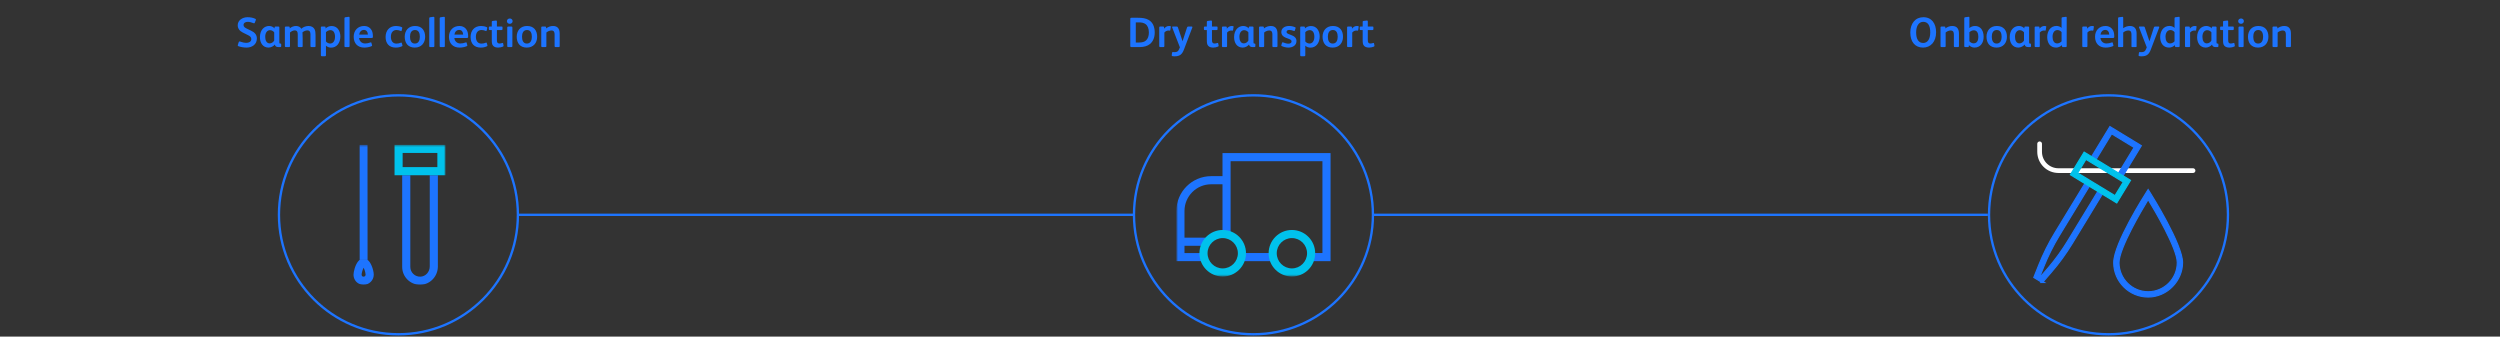 <svg width="1062" height="143" viewBox="0 0 1062 143" fill="none" xmlns="http://www.w3.org/2000/svg">
<rect x="0" y="0" width="1062" height="143" fill="#333333" stroke="none"/>
<path d="M109.119 16.364C109.119 18.866 107.085 20.216 104.745 20.216C103.665 20.216 102.387 20.018 101.307 19.64C100.983 19.514 100.947 19.316 101.037 19.064L101.415 17.894C101.469 17.714 101.559 17.606 101.739 17.606C101.811 17.606 101.901 17.624 102.009 17.66C102.855 17.966 103.791 18.2 104.691 18.2C105.663 18.2 106.761 17.732 106.761 16.598C106.761 15.77 106.149 15.32 105.447 14.978L103.107 13.808C101.829 13.178 100.983 12.116 100.983 10.712C100.983 8.516 103.143 7.31 105.141 7.31C106.329 7.31 107.319 7.49 108.363 7.94C108.597 8.048 108.723 8.156 108.723 8.3C108.723 8.372 108.705 8.444 108.669 8.534L108.237 9.632C108.165 9.83 108.057 9.902 107.931 9.902C107.841 9.902 107.751 9.866 107.643 9.83C106.905 9.524 105.987 9.272 105.267 9.272C104.421 9.272 103.449 9.632 103.449 10.64C103.449 11.378 104.133 11.81 104.727 12.098L106.725 13.07C108.147 13.754 109.119 14.708 109.119 16.364ZM119.452 18.812V19.658C119.452 19.874 119.308 20 119.092 20H118.228C117.292 20 116.878 19.55 116.752 18.938H116.716C116.266 19.604 115.096 20.216 114.106 20.216C111.568 20.216 110.416 18.128 110.416 15.788C110.416 12.674 112.288 11.036 114.304 11.036C115.258 11.036 116.158 11.468 116.608 12.08L116.644 11.594C116.662 11.396 116.806 11.27 117.022 11.27H118.282C118.516 11.27 118.66 11.396 118.66 11.666V17.912C118.66 18.164 118.696 18.344 118.768 18.434C118.822 18.488 118.894 18.506 118.984 18.506H119.128C119.344 18.506 119.452 18.578 119.452 18.812ZM116.482 17.21V13.736C116.122 13.214 115.384 12.818 114.7 12.818C113.602 12.818 112.666 13.754 112.666 15.644C112.666 17.156 113.242 18.434 114.574 18.434C115.456 18.434 116.212 17.768 116.482 17.21ZM134.043 14.996V19.55C134.043 19.874 133.917 20 133.611 20H132.351C132.027 20 131.883 19.874 131.883 19.55V14.618C131.883 13.646 131.631 12.908 130.533 12.908C129.849 12.908 129.057 13.268 128.499 13.718C128.535 13.88 128.571 16.292 128.571 16.544V19.55C128.571 19.874 128.445 20 128.139 20H126.951C126.627 20 126.483 19.874 126.483 19.55V14.618C126.483 13.664 126.285 12.908 125.187 12.908C124.485 12.908 123.765 13.304 123.189 13.808V19.55C123.189 19.874 123.045 20 122.739 20H121.479C121.155 20 121.011 19.874 121.011 19.55V11.684C121.011 11.396 121.173 11.27 121.443 11.27H122.613C122.883 11.27 123.045 11.36 123.063 11.612L123.081 12.062C123.819 11.414 124.791 11.036 125.727 11.036C126.825 11.036 127.599 11.522 128.013 12.206C128.823 11.432 129.993 11.036 131.091 11.036C132.405 11.036 133.233 11.684 133.611 12.386C133.953 13.052 134.043 13.844 134.043 14.996ZM144.584 15.518C144.584 16.886 144.17 18.128 143.414 19.01C142.748 19.766 141.812 20.234 140.642 20.234C139.814 20.234 138.986 19.928 138.464 19.388V23.42C138.464 23.78 138.302 23.888 137.996 23.888H136.736C136.448 23.888 136.304 23.726 136.304 23.42V11.684C136.304 11.378 136.448 11.27 136.736 11.27H137.816C138.122 11.27 138.284 11.342 138.302 11.612L138.32 12.098C138.842 11.504 139.868 11.054 140.84 11.054C142.028 11.054 142.856 11.504 143.45 12.152C144.224 12.998 144.584 14.258 144.584 15.518ZM142.316 15.626C142.316 14.78 142.154 14.042 141.794 13.538C141.452 13.052 140.948 12.8 140.318 12.8C139.652 12.8 138.824 13.232 138.464 13.682V17.606C138.824 18.092 139.544 18.488 140.228 18.488C140.858 18.488 141.362 18.2 141.668 17.822C142.118 17.264 142.316 16.508 142.316 15.626ZM148.501 7.526V19.55C148.501 19.856 148.357 20 148.105 20H146.737C146.485 20 146.323 19.874 146.323 19.568V7.76C146.323 7.454 146.449 7.364 146.683 7.328L148.141 7.13C148.357 7.13 148.501 7.238 148.501 7.526ZM155.109 18.47C155.865 18.47 156.621 18.308 157.323 18.038C157.521 17.966 157.701 17.93 157.773 18.2L158.025 19.118C158.043 19.208 158.061 19.28 158.061 19.334C158.061 19.46 157.989 19.55 157.773 19.64C156.891 20.036 155.685 20.216 154.749 20.216C151.923 20.216 150.249 18.416 150.249 15.608C150.249 12.908 152.031 11.036 154.713 11.036C155.811 11.036 156.711 11.45 157.341 12.116C158.169 12.98 158.403 14.114 158.403 15.338V15.608C158.403 16.04 158.259 16.13 157.809 16.13H152.535C152.679 17.516 153.687 18.47 155.109 18.47ZM152.571 14.708H156.261C156.261 14.672 156.261 14.546 156.261 14.51C156.225 13.574 155.685 12.71 154.587 12.71C153.417 12.71 152.715 13.646 152.571 14.708ZM168.39 18.524C169.164 18.524 169.65 18.38 170.28 18.128C170.478 18.056 170.604 18.038 170.676 18.29L170.91 19.082C170.946 19.208 170.964 19.316 170.964 19.388C170.964 19.532 170.874 19.604 170.712 19.676C169.848 20.072 169.056 20.216 168.102 20.216C165.33 20.216 163.8 18.488 163.8 15.716C163.8 12.926 165.474 11.036 168.264 11.036C169.074 11.036 169.92 11.198 170.676 11.54C170.91 11.648 170.91 11.774 170.856 12.008L170.622 12.962C170.586 13.124 170.514 13.214 170.406 13.214C170.352 13.214 170.28 13.178 170.208 13.142C169.686 12.926 169.11 12.746 168.48 12.746C166.932 12.746 166.05 13.844 166.05 15.608C166.05 17.336 166.842 18.524 168.39 18.524ZM180.599 15.626C180.599 18.218 179.015 20.216 176.207 20.216C173.273 20.216 171.923 18.236 171.923 15.608C171.923 13.016 173.507 11.036 176.315 11.036C179.249 11.036 180.599 12.98 180.599 15.626ZM178.349 15.626C178.349 14.15 177.881 12.746 176.297 12.746C174.695 12.746 174.173 14.132 174.173 15.572C174.173 17.048 174.623 18.506 176.225 18.506C177.809 18.506 178.349 17.102 178.349 15.626ZM184.519 7.526V19.55C184.519 19.856 184.375 20 184.123 20H182.755C182.503 20 182.341 19.874 182.341 19.568V7.76C182.341 7.454 182.467 7.364 182.701 7.328L184.159 7.13C184.375 7.13 184.519 7.238 184.519 7.526ZM188.966 7.526V19.55C188.966 19.856 188.822 20 188.57 20H187.202C186.95 20 186.788 19.874 186.788 19.568V7.76C186.788 7.454 186.914 7.364 187.148 7.328L188.606 7.13C188.822 7.13 188.966 7.238 188.966 7.526ZM195.574 18.47C196.33 18.47 197.086 18.308 197.788 18.038C197.986 17.966 198.166 17.93 198.238 18.2L198.49 19.118C198.508 19.208 198.526 19.28 198.526 19.334C198.526 19.46 198.454 19.55 198.238 19.64C197.356 20.036 196.15 20.216 195.214 20.216C192.388 20.216 190.714 18.416 190.714 15.608C190.714 12.908 192.496 11.036 195.178 11.036C196.276 11.036 197.176 11.45 197.806 12.116C198.634 12.98 198.868 14.114 198.868 15.338V15.608C198.868 16.04 198.724 16.13 198.274 16.13H193C193.144 17.516 194.152 18.47 195.574 18.47ZM193.036 14.708H196.726C196.726 14.672 196.726 14.546 196.726 14.51C196.69 13.574 196.15 12.71 195.052 12.71C193.882 12.71 193.18 13.646 193.036 14.708ZM204.495 18.524C205.269 18.524 205.755 18.38 206.385 18.128C206.583 18.056 206.709 18.038 206.781 18.29L207.015 19.082C207.051 19.208 207.069 19.316 207.069 19.388C207.069 19.532 206.979 19.604 206.817 19.676C205.953 20.072 205.161 20.216 204.207 20.216C201.435 20.216 199.905 18.488 199.905 15.716C199.905 12.926 201.579 11.036 204.369 11.036C205.179 11.036 206.025 11.198 206.781 11.54C207.015 11.648 207.015 11.774 206.961 12.008L206.727 12.962C206.691 13.124 206.619 13.214 206.511 13.214C206.457 13.214 206.385 13.178 206.313 13.142C205.791 12.926 205.215 12.746 204.585 12.746C203.037 12.746 202.155 13.844 202.155 15.608C202.155 17.336 202.947 18.524 204.495 18.524ZM212.169 18.488C212.619 18.488 212.997 18.38 213.321 18.272C213.393 18.254 213.465 18.236 213.519 18.236C213.627 18.236 213.699 18.29 213.735 18.452L213.915 19.352C213.951 19.568 213.879 19.712 213.663 19.802C213.105 20.036 212.367 20.216 211.647 20.216C210.729 20.216 209.937 19.982 209.487 19.46C208.929 18.83 208.911 18.092 208.911 16.778V12.764H208.065C207.723 12.764 207.669 12.692 207.669 12.314V11.63C207.669 11.414 207.777 11.27 207.993 11.27H208.911V9.308C208.911 9.002 209.073 8.912 209.361 8.876L210.747 8.714C210.981 8.714 211.089 8.84 211.089 9.11V11.27H213.123C213.339 11.27 213.465 11.342 213.465 11.576V12.422C213.465 12.638 213.321 12.764 213.105 12.764H211.089V16.886C211.089 17.426 211.125 17.822 211.323 18.11C211.485 18.344 211.737 18.488 212.169 18.488ZM217.765 8.984C217.765 9.686 217.153 10.118 216.559 10.118C215.965 10.118 215.335 9.722 215.335 9.002C215.335 8.282 215.929 7.85 216.559 7.85C217.171 7.85 217.765 8.264 217.765 8.984ZM217.657 11.684V19.55C217.657 19.874 217.513 20 217.207 20H215.947C215.623 20 215.479 19.874 215.479 19.55V11.684C215.479 11.378 215.659 11.27 215.947 11.27H217.207C217.495 11.27 217.657 11.36 217.657 11.684ZM228.183 15.626C228.183 18.218 226.599 20.216 223.791 20.216C220.857 20.216 219.507 18.236 219.507 15.608C219.507 13.016 221.091 11.036 223.899 11.036C226.833 11.036 228.183 12.98 228.183 15.626ZM225.933 15.626C225.933 14.15 225.465 12.746 223.881 12.746C222.279 12.746 221.757 14.132 221.757 15.572C221.757 17.048 222.207 18.506 223.809 18.506C225.393 18.506 225.933 17.102 225.933 15.626ZM237.755 14.258V19.532C237.755 19.838 237.647 20 237.323 20H236.027C235.703 20 235.595 19.838 235.595 19.532V14.636C235.595 13.646 235.325 12.944 234.227 12.944C233.525 12.944 232.661 13.322 232.103 13.808V19.55C232.103 19.856 231.977 20 231.671 20H230.357C230.087 20 229.925 19.856 229.925 19.568V11.72C229.925 11.432 230.051 11.27 230.375 11.27H231.545C231.797 11.27 231.959 11.342 231.977 11.612L231.995 12.08C232.823 11.414 233.867 11.036 234.911 11.036C236.927 11.036 237.755 12.296 237.755 14.258Z" fill="#1D74FF"/>
<path d="M490.527 13.826C490.527 15.986 489.789 17.606 488.565 18.65C487.449 19.586 485.883 20 484.101 20H480.663C480.303 20 480.141 19.91 480.141 19.496V8.084C480.141 7.706 480.249 7.544 480.699 7.544H483.291C485.361 7.544 486.765 7.778 487.953 8.462C489.573 9.398 490.527 11.162 490.527 13.826ZM488.043 13.808C488.043 12.17 487.557 10.928 486.639 10.244C485.901 9.704 484.947 9.506 483.795 9.506H482.481V18.056H483.867C485.109 18.056 486.153 17.858 486.909 17.102C487.629 16.382 488.043 15.302 488.043 13.808ZM496.69 11.036C496.834 11.036 497.032 11.054 497.194 11.108C497.32 11.144 497.374 11.198 497.374 11.342C497.374 11.396 497.32 11.738 497.158 12.782C497.122 12.998 497.014 13.052 496.834 13.016C496.69 12.98 496.51 12.962 496.348 12.962C495.736 12.962 495.07 13.286 494.62 13.826V19.55C494.62 19.838 494.494 20 494.188 20H492.874C492.586 20 492.442 19.856 492.442 19.55V11.72C492.442 11.36 492.622 11.27 492.892 11.27H494.044C494.332 11.27 494.494 11.36 494.494 11.612L494.512 12.188C495.07 11.486 495.682 11.036 496.69 11.036ZM506.531 11.522C506.531 11.576 506.513 11.63 506.495 11.702L502.949 21.026C502.139 23.168 501.131 23.924 498.971 23.924C498.629 23.924 498.323 23.906 498.017 23.834C497.711 23.78 497.729 23.6 497.765 23.366L497.891 22.43C497.927 22.196 498.017 22.106 498.215 22.106C498.449 22.106 498.719 22.16 498.935 22.16C500.051 22.16 500.519 21.764 500.879 20.918L501.221 20.108L497.945 11.666C497.927 11.612 497.909 11.576 497.909 11.522C497.909 11.378 498.017 11.27 498.179 11.27H499.907C500.159 11.27 500.285 11.396 500.357 11.576L502.355 17.534L504.245 11.684C504.335 11.396 504.479 11.27 504.785 11.27H506.243C506.423 11.27 506.531 11.378 506.531 11.522ZM515.924 18.488C516.374 18.488 516.752 18.38 517.076 18.272C517.148 18.254 517.22 18.236 517.274 18.236C517.382 18.236 517.454 18.29 517.49 18.452L517.67 19.352C517.706 19.568 517.634 19.712 517.418 19.802C516.86 20.036 516.122 20.216 515.402 20.216C514.484 20.216 513.692 19.982 513.242 19.46C512.684 18.83 512.666 18.092 512.666 16.778V12.764H511.82C511.478 12.764 511.424 12.692 511.424 12.314V11.63C511.424 11.414 511.532 11.27 511.748 11.27H512.666V9.308C512.666 9.002 512.828 8.912 513.116 8.876L514.502 8.714C514.736 8.714 514.844 8.84 514.844 9.11V11.27H516.878C517.094 11.27 517.22 11.342 517.22 11.576V12.422C517.22 12.638 517.076 12.764 516.86 12.764H514.844V16.886C514.844 17.426 514.88 17.822 515.078 18.11C515.24 18.344 515.492 18.488 515.924 18.488ZM523.338 11.036C523.482 11.036 523.68 11.054 523.842 11.108C523.968 11.144 524.022 11.198 524.022 11.342C524.022 11.396 523.968 11.738 523.806 12.782C523.77 12.998 523.662 13.052 523.482 13.016C523.338 12.98 523.158 12.962 522.996 12.962C522.384 12.962 521.718 13.286 521.268 13.826V19.55C521.268 19.838 521.142 20 520.836 20H519.522C519.234 20 519.09 19.856 519.09 19.55V11.72C519.09 11.36 519.27 11.27 519.54 11.27H520.692C520.98 11.27 521.142 11.36 521.142 11.612L521.16 12.188C521.718 11.486 522.33 11.036 523.338 11.036ZM533.281 18.812V19.658C533.281 19.874 533.137 20 532.921 20H532.057C531.121 20 530.707 19.55 530.581 18.938H530.545C530.095 19.604 528.925 20.216 527.935 20.216C525.397 20.216 524.245 18.128 524.245 15.788C524.245 12.674 526.117 11.036 528.133 11.036C529.087 11.036 529.987 11.468 530.437 12.08L530.473 11.594C530.491 11.396 530.635 11.27 530.851 11.27H532.111C532.345 11.27 532.489 11.396 532.489 11.666V17.912C532.489 18.164 532.525 18.344 532.597 18.434C532.651 18.488 532.723 18.506 532.813 18.506H532.957C533.173 18.506 533.281 18.578 533.281 18.812ZM530.311 17.21V13.736C529.951 13.214 529.213 12.818 528.529 12.818C527.431 12.818 526.495 13.754 526.495 15.644C526.495 17.156 527.071 18.434 528.403 18.434C529.285 18.434 530.041 17.768 530.311 17.21ZM542.67 14.258V19.532C542.67 19.838 542.562 20 542.238 20H540.942C540.618 20 540.51 19.838 540.51 19.532V14.636C540.51 13.646 540.24 12.944 539.142 12.944C538.44 12.944 537.576 13.322 537.018 13.808V19.55C537.018 19.856 536.892 20 536.586 20H535.272C535.002 20 534.84 19.856 534.84 19.568V11.72C534.84 11.432 534.966 11.27 535.29 11.27H536.46C536.712 11.27 536.874 11.342 536.892 11.612L536.91 12.08C537.738 11.414 538.782 11.036 539.826 11.036C541.842 11.036 542.67 12.296 542.67 14.258ZM550.744 17.426C550.744 19.316 549.106 20.216 547.27 20.216C546.334 20.216 545.308 19.946 544.498 19.586C544.336 19.514 544.282 19.406 544.282 19.298C544.282 19.244 544.3 19.19 544.318 19.136L544.606 18.218C544.66 18.038 544.75 17.966 544.876 17.966C544.93 17.966 544.984 17.966 545.056 18.002C545.848 18.326 546.694 18.56 547.324 18.56C548.116 18.56 548.656 18.2 548.656 17.606C548.656 17.102 548.314 16.832 547.576 16.544L546.154 16.004C545.128 15.626 544.3 14.834 544.3 13.61C544.3 11.846 545.956 11.036 547.558 11.036C548.422 11.036 549.268 11.18 550.168 11.576C550.312 11.648 550.384 11.72 550.384 11.828C550.384 11.882 550.366 11.936 550.348 12.008L550.042 12.98C550.006 13.106 549.916 13.178 549.79 13.178C549.736 13.178 549.664 13.16 549.61 13.142C549.016 12.908 548.242 12.71 547.666 12.71C546.91 12.71 546.532 13.124 546.532 13.538C546.532 13.934 546.73 14.186 547.414 14.456L549.034 15.122C549.988 15.518 550.744 16.256 550.744 17.426ZM560.61 15.518C560.61 16.886 560.196 18.128 559.44 19.01C558.774 19.766 557.838 20.234 556.668 20.234C555.84 20.234 555.012 19.928 554.49 19.388V23.42C554.49 23.78 554.328 23.888 554.022 23.888H552.762C552.474 23.888 552.33 23.726 552.33 23.42V11.684C552.33 11.378 552.474 11.27 552.762 11.27H553.842C554.148 11.27 554.31 11.342 554.328 11.612L554.346 12.098C554.868 11.504 555.894 11.054 556.866 11.054C558.054 11.054 558.882 11.504 559.476 12.152C560.25 12.998 560.61 14.258 560.61 15.518ZM558.342 15.626C558.342 14.78 558.18 14.042 557.82 13.538C557.478 13.052 556.974 12.8 556.344 12.8C555.678 12.8 554.85 13.232 554.49 13.682V17.606C554.85 18.092 555.57 18.488 556.254 18.488C556.884 18.488 557.388 18.2 557.694 17.822C558.144 17.264 558.342 16.508 558.342 15.626ZM570.504 15.626C570.504 18.218 568.92 20.216 566.112 20.216C563.178 20.216 561.828 18.236 561.828 15.608C561.828 13.016 563.412 11.036 566.22 11.036C569.154 11.036 570.504 12.98 570.504 15.626ZM568.254 15.626C568.254 14.15 567.786 12.746 566.202 12.746C564.6 12.746 564.078 14.132 564.078 15.572C564.078 17.048 564.528 18.506 566.13 18.506C567.714 18.506 568.254 17.102 568.254 15.626ZM576.494 11.036C576.638 11.036 576.836 11.054 576.998 11.108C577.124 11.144 577.178 11.198 577.178 11.342C577.178 11.396 577.124 11.738 576.962 12.782C576.926 12.998 576.818 13.052 576.638 13.016C576.494 12.98 576.314 12.962 576.152 12.962C575.54 12.962 574.874 13.286 574.424 13.826V19.55C574.424 19.838 574.298 20 573.992 20H572.678C572.39 20 572.246 19.856 572.246 19.55V11.72C572.246 11.36 572.426 11.27 572.696 11.27H573.848C574.136 11.27 574.298 11.36 574.298 11.612L574.316 12.188C574.874 11.486 575.486 11.036 576.494 11.036ZM582.123 18.488C582.573 18.488 582.951 18.38 583.275 18.272C583.347 18.254 583.419 18.236 583.473 18.236C583.581 18.236 583.653 18.29 583.689 18.452L583.869 19.352C583.905 19.568 583.833 19.712 583.617 19.802C583.059 20.036 582.321 20.216 581.601 20.216C580.683 20.216 579.891 19.982 579.441 19.46C578.883 18.83 578.865 18.092 578.865 16.778V12.764H578.019C577.677 12.764 577.623 12.692 577.623 12.314V11.63C577.623 11.414 577.731 11.27 577.947 11.27H578.865V9.308C578.865 9.002 579.027 8.912 579.315 8.876L580.701 8.714C580.935 8.714 581.043 8.84 581.043 9.11V11.27H583.077C583.293 11.27 583.419 11.342 583.419 11.576V12.422C583.419 12.638 583.275 12.764 583.059 12.764H581.043V16.886C581.043 17.426 581.079 17.822 581.277 18.11C581.439 18.344 581.691 18.488 582.123 18.488Z" fill="#1D74FF"/>
<path d="M822.455 13.7C822.455 17.768 820.133 20.216 816.911 20.216C813.473 20.216 811.493 17.714 811.493 13.808C811.493 9.938 813.653 7.31 817.037 7.31C820.601 7.31 822.455 10.01 822.455 13.7ZM819.971 13.754C819.971 10.73 818.909 9.272 816.983 9.272C815.183 9.272 813.977 10.946 813.977 13.754C813.977 16.742 815.075 18.254 816.983 18.254C818.765 18.254 819.971 16.688 819.971 13.754ZM832.162 14.258V19.532C832.162 19.838 832.054 20 831.73 20H830.434C830.11 20 830.002 19.838 830.002 19.532V14.636C830.002 13.646 829.732 12.944 828.634 12.944C827.932 12.944 827.068 13.322 826.51 13.808V19.55C826.51 19.856 826.384 20 826.078 20H824.764C824.494 20 824.332 19.856 824.332 19.568V11.72C824.332 11.432 824.458 11.27 824.782 11.27H825.952C826.204 11.27 826.366 11.342 826.384 11.612L826.402 12.08C827.23 11.414 828.274 11.036 829.318 11.036C831.334 11.036 832.162 12.296 832.162 14.258ZM842.648 15.644C842.648 18.128 841.37 20.216 838.688 20.216C837.878 20.216 836.906 19.748 836.402 19.19L836.33 19.784C836.312 19.946 836.168 20 835.934 20H834.854C834.548 20 834.422 19.856 834.422 19.55V7.814C834.422 7.526 834.494 7.364 834.782 7.328L836.294 7.13C836.474 7.13 836.6 7.202 836.6 7.49V11.918C837.176 11.414 838.04 11.036 838.976 11.036C839.966 11.036 840.704 11.36 841.28 11.882C842.234 12.728 842.648 14.132 842.648 15.644ZM840.398 15.662C840.398 14.204 839.948 12.872 838.454 12.872C837.788 12.872 837.086 13.232 836.6 13.682V17.534C837.032 18.02 837.698 18.416 838.364 18.416C839.93 18.416 840.398 17.066 840.398 15.662ZM852.543 15.626C852.543 18.218 850.959 20.216 848.151 20.216C845.217 20.216 843.867 18.236 843.867 15.608C843.867 13.016 845.451 11.036 848.259 11.036C851.193 11.036 852.543 12.98 852.543 15.626ZM850.293 15.626C850.293 14.15 849.825 12.746 848.241 12.746C846.639 12.746 846.117 14.132 846.117 15.572C846.117 17.048 846.567 18.506 848.169 18.506C849.753 18.506 850.293 17.102 850.293 15.626ZM862.763 18.812V19.658C862.763 19.874 862.619 20 862.403 20H861.539C860.603 20 860.189 19.55 860.063 18.938H860.027C859.577 19.604 858.407 20.216 857.417 20.216C854.879 20.216 853.727 18.128 853.727 15.788C853.727 12.674 855.599 11.036 857.615 11.036C858.569 11.036 859.469 11.468 859.919 12.08L859.955 11.594C859.973 11.396 860.117 11.27 860.333 11.27H861.593C861.827 11.27 861.971 11.396 861.971 11.666V17.912C861.971 18.164 862.007 18.344 862.079 18.434C862.133 18.488 862.205 18.506 862.295 18.506H862.439C862.655 18.506 862.763 18.578 862.763 18.812ZM859.793 17.21V13.736C859.433 13.214 858.695 12.818 858.011 12.818C856.913 12.818 855.977 13.754 855.977 15.644C855.977 17.156 856.553 18.434 857.885 18.434C858.767 18.434 859.523 17.768 859.793 17.21ZM868.57 11.036C868.714 11.036 868.912 11.054 869.074 11.108C869.2 11.144 869.254 11.198 869.254 11.342C869.254 11.396 869.2 11.738 869.038 12.782C869.002 12.998 868.894 13.052 868.714 13.016C868.57 12.98 868.39 12.962 868.228 12.962C867.616 12.962 866.95 13.286 866.5 13.826V19.55C866.5 19.838 866.374 20 866.068 20H864.754C864.466 20 864.322 19.856 864.322 19.55V11.72C864.322 11.36 864.502 11.27 864.772 11.27H865.924C866.212 11.27 866.374 11.36 866.374 11.612L866.392 12.188C866.95 11.486 867.562 11.036 868.57 11.036ZM877.934 7.49V19.55C877.934 19.856 877.754 20 877.538 20H876.368C876.08 20 875.954 19.856 875.936 19.64L875.9 19.154C875.396 19.73 874.388 20.216 873.452 20.216C870.842 20.216 869.654 18.146 869.654 15.734C869.654 13.214 871.058 11.018 873.596 11.018C874.406 11.018 875.252 11.342 875.756 11.864V7.814C875.756 7.49 875.846 7.364 876.134 7.328L877.646 7.13C877.862 7.13 877.934 7.22 877.934 7.49ZM875.756 17.552V13.646C875.396 13.16 874.712 12.764 874.028 12.764C872.57 12.764 871.922 14.132 871.922 15.608C871.922 17.084 872.462 18.452 873.92 18.452C874.586 18.452 875.396 18.002 875.756 17.552ZM888.803 11.036C888.947 11.036 889.145 11.054 889.307 11.108C889.433 11.144 889.487 11.198 889.487 11.342C889.487 11.396 889.433 11.738 889.271 12.782C889.235 12.998 889.127 13.052 888.947 13.016C888.803 12.98 888.623 12.962 888.461 12.962C887.849 12.962 887.183 13.286 886.733 13.826V19.55C886.733 19.838 886.607 20 886.301 20H884.987C884.699 20 884.555 19.856 884.555 19.55V11.72C884.555 11.36 884.735 11.27 885.005 11.27H886.157C886.445 11.27 886.607 11.36 886.607 11.612L886.625 12.188C887.183 11.486 887.795 11.036 888.803 11.036ZM894.834 18.47C895.59 18.47 896.346 18.308 897.048 18.038C897.246 17.966 897.426 17.93 897.498 18.2L897.75 19.118C897.768 19.208 897.786 19.28 897.786 19.334C897.786 19.46 897.714 19.55 897.498 19.64C896.616 20.036 895.41 20.216 894.474 20.216C891.648 20.216 889.974 18.416 889.974 15.608C889.974 12.908 891.756 11.036 894.438 11.036C895.536 11.036 896.436 11.45 897.066 12.116C897.894 12.98 898.128 14.114 898.128 15.338V15.608C898.128 16.04 897.984 16.13 897.534 16.13H892.26C892.404 17.516 893.412 18.47 894.834 18.47ZM892.296 14.708H895.986C895.986 14.672 895.986 14.546 895.986 14.51C895.95 13.574 895.41 12.71 894.312 12.71C893.142 12.71 892.44 13.646 892.296 14.708ZM907.626 14.258V19.64C907.626 19.91 907.572 20 907.338 20H905.754C905.502 20 905.448 19.928 905.448 19.64V14.636C905.448 13.664 905.178 12.944 904.098 12.944C903.396 12.944 902.496 13.322 901.938 13.808V19.64C901.938 19.91 901.866 20 901.596 20H900.048C899.832 20 899.76 19.91 899.76 19.676V7.778C899.76 7.454 899.904 7.364 900.156 7.328C901.47 7.148 901.56 7.148 901.632 7.148C901.83 7.148 901.938 7.238 901.938 7.49V12.008C902.694 11.378 903.828 11.036 904.782 11.036C906.798 11.036 907.626 12.314 907.626 14.258ZM917.259 11.522C917.259 11.576 917.241 11.63 917.223 11.702L913.677 21.026C912.867 23.168 911.859 23.924 909.699 23.924C909.357 23.924 909.051 23.906 908.745 23.834C908.439 23.78 908.457 23.6 908.493 23.366L908.619 22.43C908.655 22.196 908.745 22.106 908.943 22.106C909.177 22.106 909.447 22.16 909.663 22.16C910.779 22.16 911.247 21.764 911.607 20.918L911.949 20.108L908.673 11.666C908.655 11.612 908.637 11.576 908.637 11.522C908.637 11.378 908.745 11.27 908.907 11.27H910.635C910.887 11.27 911.013 11.396 911.085 11.576L913.083 17.534L914.973 11.684C915.063 11.396 915.207 11.27 915.513 11.27H916.971C917.151 11.27 917.259 11.378 917.259 11.522ZM925.922 7.49V19.55C925.922 19.856 925.742 20 925.526 20H924.356C924.068 20 923.942 19.856 923.924 19.64L923.888 19.154C923.384 19.73 922.376 20.216 921.44 20.216C918.83 20.216 917.642 18.146 917.642 15.734C917.642 13.214 919.046 11.018 921.584 11.018C922.394 11.018 923.24 11.342 923.744 11.864V7.814C923.744 7.49 923.834 7.364 924.122 7.328L925.634 7.13C925.85 7.13 925.922 7.22 925.922 7.49ZM923.744 17.552V13.646C923.384 13.16 922.7 12.764 922.016 12.764C920.558 12.764 919.91 14.132 919.91 15.608C919.91 17.084 920.45 18.452 921.908 18.452C922.574 18.452 923.384 18.002 923.744 17.552ZM932.432 11.036C932.576 11.036 932.774 11.054 932.936 11.108C933.062 11.144 933.116 11.198 933.116 11.342C933.116 11.396 933.062 11.738 932.9 12.782C932.864 12.998 932.756 13.052 932.576 13.016C932.432 12.98 932.252 12.962 932.09 12.962C931.478 12.962 930.812 13.286 930.362 13.826V19.55C930.362 19.838 930.236 20 929.93 20H928.616C928.328 20 928.184 19.856 928.184 19.55V11.72C928.184 11.36 928.364 11.27 928.634 11.27H929.786C930.074 11.27 930.236 11.36 930.236 11.612L930.254 12.188C930.812 11.486 931.424 11.036 932.432 11.036ZM942.375 18.812V19.658C942.375 19.874 942.231 20 942.015 20H941.151C940.215 20 939.801 19.55 939.675 18.938H939.639C939.189 19.604 938.019 20.216 937.029 20.216C934.491 20.216 933.339 18.128 933.339 15.788C933.339 12.674 935.211 11.036 937.227 11.036C938.181 11.036 939.081 11.468 939.531 12.08L939.567 11.594C939.585 11.396 939.729 11.27 939.945 11.27H941.205C941.439 11.27 941.583 11.396 941.583 11.666V17.912C941.583 18.164 941.619 18.344 941.691 18.434C941.745 18.488 941.817 18.506 941.907 18.506H942.051C942.267 18.506 942.375 18.578 942.375 18.812ZM939.405 17.21V13.736C939.045 13.214 938.307 12.818 937.623 12.818C936.525 12.818 935.589 13.754 935.589 15.644C935.589 17.156 936.165 18.434 937.497 18.434C938.379 18.434 939.135 17.768 939.405 17.21ZM947.606 18.488C948.056 18.488 948.434 18.38 948.758 18.272C948.83 18.254 948.902 18.236 948.956 18.236C949.064 18.236 949.136 18.29 949.172 18.452L949.352 19.352C949.388 19.568 949.316 19.712 949.1 19.802C948.542 20.036 947.804 20.216 947.084 20.216C946.166 20.216 945.374 19.982 944.924 19.46C944.366 18.83 944.348 18.092 944.348 16.778V12.764H943.502C943.16 12.764 943.106 12.692 943.106 12.314V11.63C943.106 11.414 943.214 11.27 943.43 11.27H944.348V9.308C944.348 9.002 944.51 8.912 944.798 8.876L946.184 8.714C946.418 8.714 946.526 8.84 946.526 9.11V11.27H948.56C948.776 11.27 948.902 11.342 948.902 11.576V12.422C948.902 12.638 948.758 12.764 948.542 12.764H946.526V16.886C946.526 17.426 946.562 17.822 946.76 18.11C946.922 18.344 947.174 18.488 947.606 18.488ZM953.202 8.984C953.202 9.686 952.59 10.118 951.996 10.118C951.402 10.118 950.772 9.722 950.772 9.002C950.772 8.282 951.366 7.85 951.996 7.85C952.608 7.85 953.202 8.264 953.202 8.984ZM953.094 11.684V19.55C953.094 19.874 952.95 20 952.644 20H951.384C951.06 20 950.916 19.874 950.916 19.55V11.684C950.916 11.378 951.096 11.27 951.384 11.27H952.644C952.932 11.27 953.094 11.36 953.094 11.684ZM963.619 15.626C963.619 18.218 962.035 20.216 959.227 20.216C956.293 20.216 954.943 18.236 954.943 15.608C954.943 13.016 956.527 11.036 959.335 11.036C962.269 11.036 963.619 12.98 963.619 15.626ZM961.369 15.626C961.369 14.15 960.901 12.746 959.317 12.746C957.715 12.746 957.193 14.132 957.193 15.572C957.193 17.048 957.643 18.506 959.245 18.506C960.829 18.506 961.369 17.102 961.369 15.626ZM973.192 14.258V19.532C973.192 19.838 973.084 20 972.76 20H971.464C971.14 20 971.032 19.838 971.032 19.532V14.636C971.032 13.646 970.762 12.944 969.664 12.944C968.962 12.944 968.098 13.322 967.54 13.808V19.55C967.54 19.856 967.414 20 967.108 20H965.794C965.524 20 965.362 19.856 965.362 19.568V11.72C965.362 11.432 965.488 11.27 965.812 11.27H966.982C967.234 11.27 967.396 11.342 967.414 11.612L967.432 12.08C968.26 11.414 969.304 11.036 970.348 11.036C972.364 11.036 973.192 12.296 973.192 14.258Z" fill="#1D74FF"/>
<path d="M931.6 72.48H874.43C870.01 72.48 866.43 68.9 866.43 64.48V61.09" stroke="white" stroke-width="2" stroke-linecap="round" stroke-linejoin="round"/>
<g clip-path="url(#clip0_2055_1488)">
<mask id="mask0_2055_1488" style="mask-type:luminance" maskUnits="userSpaceOnUse" x="143" y="61" width="47" height="60">
<path d="M189.34 61.53H143.17V120.98H189.34V61.53Z" fill="white"/>
</mask>
<g mask="url(#mask0_2055_1488)">
<path d="M157.86 112.86C157.37 111.7 156.8 110.91 156.14 110.39V110.41H152.79V110.38C152.67 110.47 152.56 110.57 152.44 110.69C150.84 112.29 150.17 115.63 150.17 116.68C150.17 118.42 151.19 120 152.71 120.62C153.29 120.86 153.88 120.98 154.47 120.98C155.62 120.98 156.7 120.53 157.51 119.72C158.32 118.91 158.77 117.83 158.77 116.68C158.77 115.68 158.41 114.15 157.87 112.87M155.06 117.28C154.9 117.44 154.68 117.53 154.46 117.53C154.32 117.53 154.17 117.5 154.01 117.43C153.78 117.33 153.61 117.02 153.61 116.68C153.61 116.07 154.01 114.6 154.46 113.72C154.53 113.85 154.6 114.01 154.68 114.19C155.09 115.17 155.31 116.26 155.31 116.67C155.31 116.9 155.22 117.11 155.06 117.27" fill="#1D74FF"/>
<path d="M156.14 110.41V110.4L156.12 61.53H152.78L152.79 110.38V110.41H156.14Z" fill="#1D74FF"/>
<path d="M182.56 113.16C182.56 115.46 180.87 117.38 178.72 117.52C176.34 117.68 174.3 115.77 174.3 113.4V74.44H170.85V113.4C170.85 117.58 174.25 120.98 178.43 120.98C178.6 120.98 178.77 120.98 178.95 120.96C182.91 120.69 186.01 117.27 186.01 113.16V74.44H182.56V113.16Z" fill="#1D74FF"/>
<path d="M167.6 61.53V74.44H189.24V61.53H167.6ZM185.79 70.99H171.04V64.97H185.79V70.99Z" fill="#00C2EC"/>
</g>
<path d="M540.63 107.49H527.57V110.94H540.63V107.49Z" fill="#1D74FF"/>
<path d="M519.32 65.03V99.42H522.76V68.48H561.77V107.49H556.96V110.94H565.22V65.03H519.32Z" fill="#1D74FF"/>
<mask id="mask1_2055_1488" style="mask-type:luminance" maskUnits="userSpaceOnUse" x="499" y="65" width="67" height="53">
<path d="M565.22 65.03H499.72V117.47H565.22V65.03Z" fill="white"/>
</mask>
<g mask="url(#mask1_2055_1488)">
<path d="M511.24 110.94H499.72V89.62C499.72 81.47 506.36 74.83 514.51 74.83H521.04V78.28H514.51C508.26 78.28 503.17 83.37 503.17 89.62V107.49H511.24V110.94Z" fill="#1D74FF"/>
<path d="M512.87 100.96H501.44V104.41H512.87V100.96Z" fill="#1D74FF"/>
<path d="M519.41 117.47C513.96 117.47 509.52 113.03 509.52 107.58C509.52 102.13 513.96 97.69 519.41 97.69C524.86 97.69 529.3 102.13 529.3 107.58C529.3 113.03 524.86 117.47 519.41 117.47ZM519.41 101.14C515.86 101.14 512.97 104.03 512.97 107.58C512.97 111.13 515.86 114.02 519.41 114.02C522.96 114.02 525.85 111.13 525.85 107.58C525.85 104.03 522.96 101.14 519.41 101.14Z" fill="#00C2EC"/>
<path d="M548.8 117.47C543.35 117.47 538.91 113.03 538.91 107.58C538.91 102.13 543.35 97.69 548.8 97.69C554.25 97.69 558.69 102.13 558.69 107.58C558.69 113.03 554.25 117.47 548.8 117.47ZM548.8 101.14C545.25 101.14 542.36 104.03 542.36 107.58C542.36 111.13 545.25 114.02 548.8 114.02C552.35 114.02 555.24 111.13 555.24 107.58C555.24 104.03 552.35 101.14 548.8 101.14Z" fill="#00C2EC"/>
</g>
<mask id="mask2_2055_1488" style="mask-type:luminance" maskUnits="userSpaceOnUse" x="862" y="52" width="68" height="79">
<path d="M929.12 52.2H862.25V130.29H929.12V52.2Z" fill="white"/>
</mask>
<g mask="url(#mask2_2055_1488)">
<path d="M912.741 80.866L913.481 82.036V82.037C913.763 82.484 917.174 87.932 920.515 94.223C922.186 97.368 923.842 100.728 925.081 103.78C926.315 106.823 927.15 109.594 927.15 111.55C927.15 119.294 920.602 126.17 912.54 126.17H912.53C904.472 126.17 897.91 119.618 897.91 111.55C897.91 109.515 898.744 106.704 899.979 103.645C901.218 100.576 902.874 97.224 904.545 94.099C907.886 87.848 911.296 82.48 911.579 82.036L912.319 80.866L912.53 80.532L912.741 80.866ZM912.529 84.772C911.041 87.221 908.056 92.253 905.387 97.458C903.986 100.192 902.674 102.97 901.713 105.444C900.748 107.928 900.15 110.075 900.15 111.56C900.15 118.381 905.708 123.94 912.53 123.94C919.352 123.94 924.91 118.391 924.91 111.56C924.91 110.075 924.312 107.928 923.347 105.444C922.387 102.97 921.074 100.192 919.673 97.458C917.004 92.252 914.017 87.221 912.529 84.772Z" fill="#1D74FF" stroke="#1D74FF" stroke-width="0.5"/>
<path d="M886.57 76.926L888.05 77.826L888.263 77.956L888.133 78.17L874.793 100.09C872.221 104.328 869.987 108.796 868.163 113.372L866.74 116.938L867.14 117.185L869.651 114.286L870.253 113.582C873.248 110.043 875.984 106.254 878.396 102.29L891.726 80.371L891.856 80.157L892.07 80.287L893.55 81.187L893.763 81.317L893.633 81.53L880.303 103.45C877.666 107.781 874.658 111.922 871.338 115.743L871.339 115.744L867.925 119.686L868.444 120H866.993L867.16 119.806L864.14 117.974L863.959 117.864L864.038 117.667L866.087 112.537C867.963 107.845 870.249 103.262 872.886 98.93L886.226 77.01L886.356 76.796L886.57 76.926Z" fill="#1D74FF" stroke="#1D74FF" stroke-width="0.5"/>
<path d="M896.5 53.896L909.43 61.766L909.643 61.896L909.514 62.11L901.293 75.629L901.165 75.842L900.951 75.713L899.46 74.814L899.247 74.684L899.376 74.47L906.567 62.643L897.033 56.843L889.843 68.67L889.713 68.883L889.5 68.754L888.01 67.843L887.796 67.713L887.926 67.5L896.157 53.98L896.287 53.766L896.5 53.896Z" fill="#1D74FF" stroke="#1D74FF" stroke-width="0.5"/>
</g>
<path d="M885.56 64.756L904.82 76.477L905.034 76.607L904.904 76.82L899.324 85.99L899.194 86.203L898.98 86.073L879.72 74.354L879.506 74.224L879.636 74.01L885.216 64.84L885.346 64.626L885.56 64.756ZM882.583 73.476L898.447 83.126L901.965 77.343L886.103 67.694L882.583 73.476Z" fill="#00C2EC" stroke="#00C2EC" stroke-width="0.5"/>
<path d="M895.69 142C923.72 142 946.44 119.28 946.44 91.25C946.44 63.22 923.72 40.5 895.69 40.5C867.66 40.5 844.94 63.22 844.94 91.25C844.94 119.28 867.66 142 895.69 142Z" stroke="#1D74FF"/>
<path d="M532.47 142C560.5 142 583.22 119.28 583.22 91.25C583.22 63.22 560.5 40.5 532.47 40.5C504.44 40.5 481.72 63.22 481.72 91.25C481.72 119.28 504.44 142 532.47 142Z" stroke="#1D74FF"/>
<path d="M169.25 142C197.28 142 220 119.28 220 91.25C220 63.22 197.28 40.5 169.25 40.5C141.22 40.5 118.5 63.22 118.5 91.25C118.5 119.28 141.22 142 169.25 142Z" stroke="#1D74FF"/>
<path d="M220.4 91.25H481.43" stroke="#1D74FF"/>
<path d="M583.61 91.25H844.44" stroke="#1D74FF"/>
</g>
<defs>
<clipPath id="clip0_2055_1488">
<rect width="828.94" height="102.5" fill="white" transform="translate(118 40)"/>
</clipPath>
</defs>
</svg>
